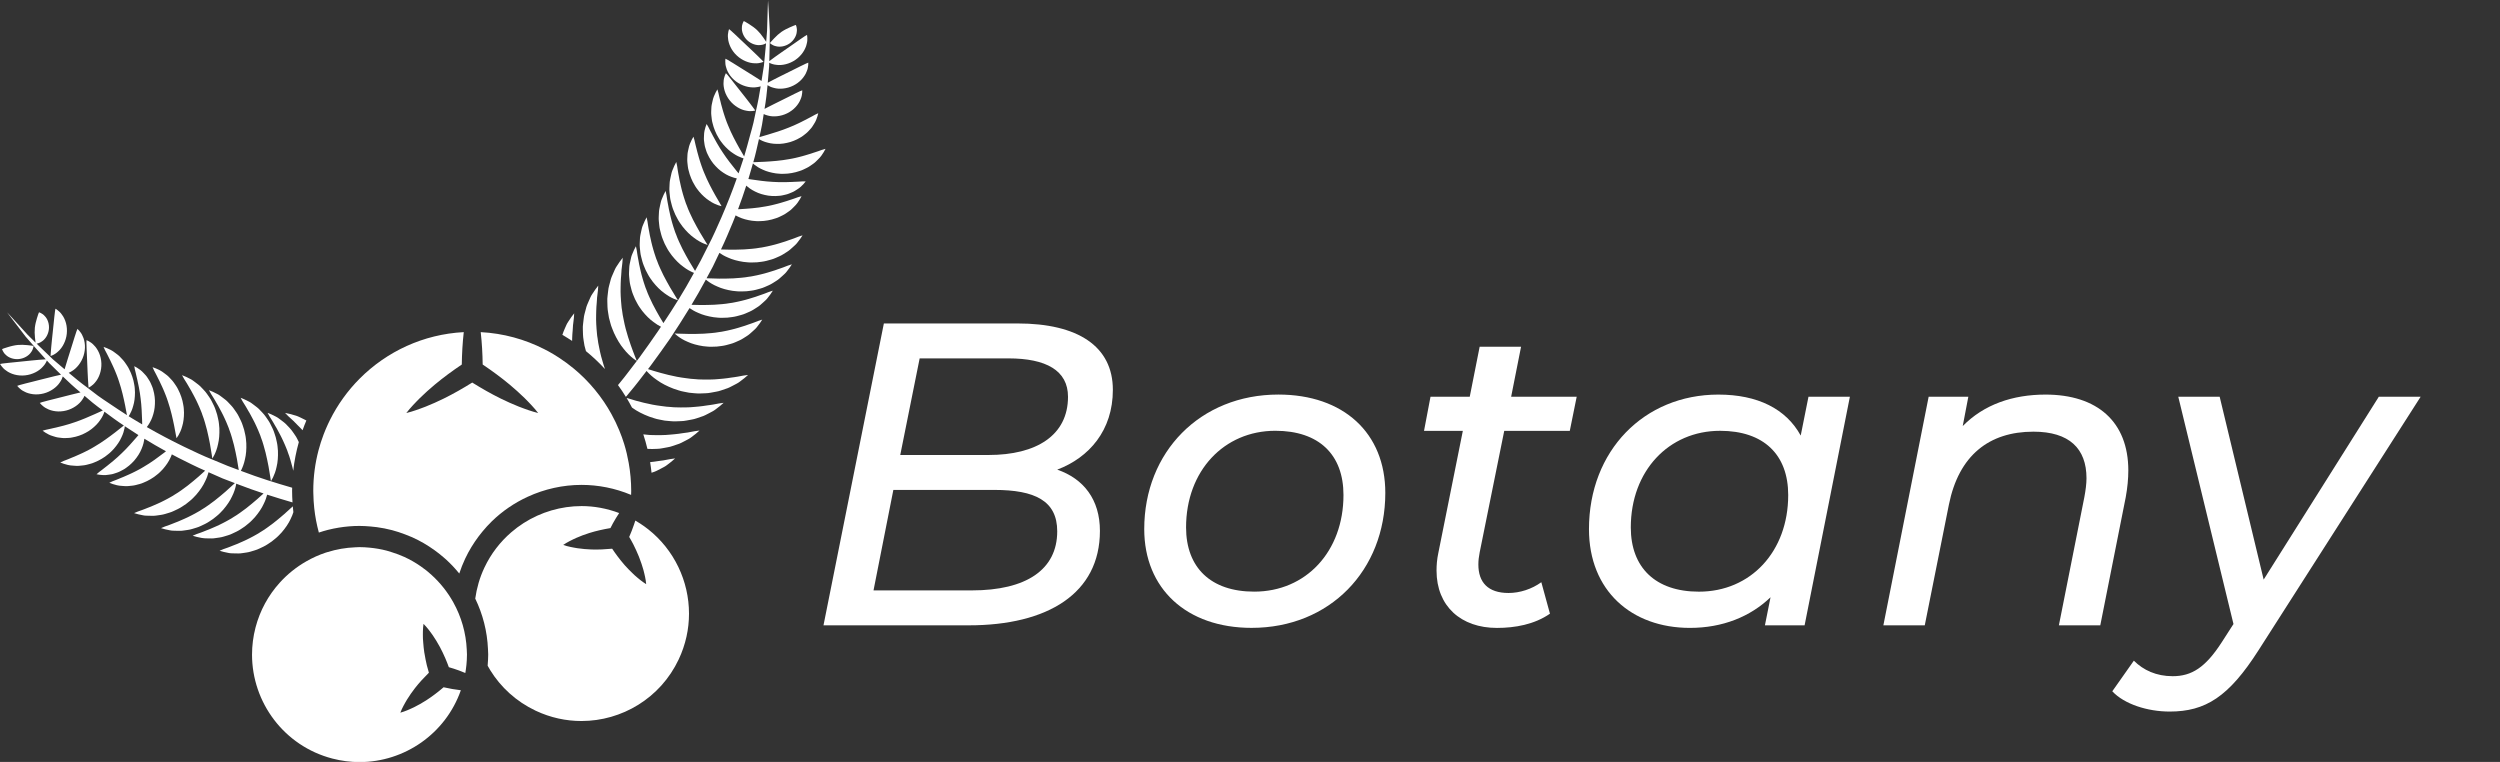 <svg version="1.1" viewBox="0 0 370.92 113.05" xml:space="preserve" xmlns="http://www.w3.org/2000/svg"><rect x="0" y="0" width="370.92" height="113.05" fill="#333333" stroke="none"/><g transform="matrix(1.333 0 0 -1.333 21.94 166.73)"><g transform="scale(.1)"><g class="branches" transform="translate(-445.25 173.37)" fill="#fff"><path d="m1020.7 565.32c-2.22-0.582-4.92-0.59-7.63-1.121-2.77-0.347-5.66-0.969-8.79-1.148 0.63-3.903 1.16-7.832 1.56-11.813 0.37 0.133 0.77 0.282 1.14 0.391 3.34 0.922 6.23 2.633 8.91 3.992 2.66 1.418 5.14 2.559 7.07 4.117 2 1.41 3.66 2.774 5.02 3.864 2.7 2.207 4.12 3.578 4.12 3.578s-2.06-0.2-5.44-0.75c-1.68-0.289-3.72-0.598-5.96-1.11"/><path d="m1074.7 627.2c-2.22-0.578-4.92-0.59-7.64-1.117-2.77-0.352-5.68-0.98-8.82-1.16-3.14-0.172-6.36-0.711-9.72-0.813-3.36-0.027-6.79-0.347-10.28-0.187-3.49 0.187-7.03-0.051-10.54 0.449-3.54 0.141-7.05 0.539-10.52 1.07-3.48 0.348-6.88 1.02-10.22 1.579-3.26 0.8-6.53 1.312-9.573 2.082-3.067 0.796-5.969 1.546-8.649 2.238-4.093 1.129-7.703 2.219-10.625 3.129 2.098-3.481 4.059-7.039 5.946-10.649 0.281-0.199 0.523-0.398 0.812-0.59 4.895-3.55 11.203-6.8 18.319-9.5 3.63-1.101 7.32-2.648 11.29-3.289 1.98-0.382 3.96-0.851 5.97-1.171l6.1-0.579c4.08-0.461 8.2-0.203 12.22-0.019 4.04 8e-3 7.92 1.199 11.68 1.726 3.78 0.543 7.22 2.09 10.53 3.114 3.34 0.918 6.23 2.617 8.91 3.988 2.66 1.422 5.14 2.559 7.07 4.121 2 1.41 3.65 2.77 5.01 3.859 2.7 2.211 4.13 3.579 4.13 3.579s-2.06-0.2-5.44-0.75c-1.69-0.289-3.73-0.598-5.96-1.11"/><path d="m949.83 680.43c-0.777 3.289-1.676 6.629-2.265 10.09-0.754 3.421-1.387 6.902-1.778 10.421-0.73 3.469-0.726 7.02-1.152 10.481-0.399 3.476-0.309 6.918-0.5 10.277-0.129 3.36 0.199 6.602 0.156 9.75-0.035 3.153 0.395 6.082 0.555 8.883 0.347 2.738 0.176 5.438 0.605 7.688 0.364 2.269 0.535 4.32 0.711 6.019 0.313 3.422 0.379 5.481 0.379 5.481s-1.273-1.508-3.297-4.36c-0.992-1.43-2.242-3.172-3.508-5.262-1.433-2.027-2.398-4.578-3.636-7.328-1.184-2.769-2.688-5.761-3.383-9.16-0.797-3.359-2.11-6.898-2.395-10.711-0.273-3.789-1.203-7.738-0.937-11.769 0.094-4.032 0.109-8.149 0.836-12.192l0.992-6.047c0.457-1.992 1.055-3.929 1.574-5.871 0.02-0.09 0.063-0.172 0.082-0.25 7.52-6.129 14.582-12.789 21.137-19.922-0.484 1.454-0.938 2.813-1.453 4.372-0.977 2.98-1.703 6.21-2.723 9.41"/><path d="m1047.9 596.37c-2.21-0.582-4.91-0.59-7.63-1.121-2.78-0.352-5.68-0.98-8.83-1.148-3.14-0.172-6.35-0.723-9.71-0.821-3.37-0.031-6.79-0.351-10.29-0.191-3.48 0.191-7.02-0.051-10.54 0.449-1.418 0.063-2.808 0.301-4.222 0.43 1.75-5.297 3.281-10.688 4.592-16.168 3.58-0.262 7.18-0.11 10.71 0.039 4.04 0.012 7.92 1.199 11.68 1.73 3.78 0.539 7.22 2.09 10.52 3.11 3.35 0.922 6.23 2.621 8.92 3.992 2.66 1.418 5.13 2.558 7.07 4.117 2 1.41 3.65 2.77 5.01 3.859 2.7 2.211 4.12 3.582 4.12 3.582s-2.05-0.199-5.44-0.75c-1.68-0.289-3.72-0.601-5.96-1.109"/><path d="m912.95 719.07c-1.429-2.031-2.398-4.582-3.633-7.328-0.925-2.16-1.949-4.543-2.726-7.062 3.687-2.141 7.32-4.36 10.855-6.719 0.028 0.891 0.075 1.789 0.063 2.66-0.035 3.149 0.394 6.09 0.555 8.879 0.343 2.738 0.171 5.441 0.605 7.691 0.363 2.27 0.531 4.321 0.711 6.02 0.312 3.418 0.379 5.48 0.379 5.48s-1.274-1.511-3.301-4.351c-0.988-1.43-2.238-3.18-3.508-5.27"/><path d="m984.94 678.83c2.743-2.203 4.524-3.172 4.524-3.172s-0.805 1.852-2.031 5.031c-1.25 3.168-2.965 7.618-4.813 12.899-0.871 2.621-1.82 5.469-2.82 8.469-0.977 2.992-1.703 6.222-2.723 9.421-0.777 3.29-1.672 6.629-2.266 10.09-0.753 3.418-1.386 6.891-1.773 10.418-0.73 3.473-0.73 7.012-1.156 10.481-0.395 3.48-0.309 6.922-0.5 10.281-0.129 3.359 0.199 6.602 0.156 9.75-0.035 3.148 0.398 6.082 0.555 8.879 0.347 2.742 0.175 5.441 0.605 7.691 0.363 2.27 0.535 4.321 0.715 6.02 0.312 3.422 0.375 5.48 0.375 5.48s-1.273-1.511-3.297-4.359c-0.992-1.43-2.242-3.172-3.508-5.262-1.433-2.027-2.398-4.578-3.636-7.328-1.18-2.769-2.688-5.762-3.383-9.16-0.797-3.359-2.11-6.91-2.395-10.711-0.273-3.789-1.203-7.738-0.933-11.77 0.089-4.031 0.109-8.148 0.832-12.191l0.992-6.051c0.457-1.988 1.055-3.929 1.574-5.867 0.906-3.93 2.703-7.5 4.039-11.051 3.176-6.922 6.84-13 10.711-17.64 3.684-4.758 7.441-8.149 10.156-10.348"/><path d="m1119.7 718.34c-1.76-0.84-4.04-1.281-6.21-2.168-2.25-0.75-4.56-1.742-7.16-2.383-2.57-0.668-5.1-1.738-7.88-2.34-2.78-0.558-5.49-1.558-8.4-2.027-2.89-0.461-5.74-1.332-8.71-1.57-5.83-1.102-11.8-1.403-17.46-1.832-5.67-0.211-11.09-0.36-15.85-0.301-9.48 0.133-16.43 0.519-16.43 0.519s1.19-1.297 3.62-3.117c2.42-1.801 6.07-4.199 10.86-6.172 4.72-2.199 10.61-3.82 17.09-4.82 3.24-0.32 6.63-0.809 10.09-0.629 3.47-0.078 6.98 0.262 10.47 0.809 3.51 0.41 6.92 1.421 10.25 2.371 3.37 0.832 6.43 2.48 9.45 3.742 3.02 1.289 5.62 3.219 8.17 4.758 2.57 1.511 4.62 3.55 6.56 5.261 1.92 1.75 3.73 3.239 4.99 4.969 1.36 1.61 2.43 3.121 3.31 4.332 1.75 2.457 2.6 3.938 2.6 3.938s-1.73-0.481-4.51-1.461c-1.38-0.508-3.06-1.09-4.85-1.879"/><path d="m994.27 791.73c0.825-3.371 1.637-6.832 3.012-10.082 1.254-3.296 2.695-6.519 4.475-9.5 1.56-3.089 3.67-5.789 5.56-8.449 4.08-5.14 8.39-9.449 12.65-12.469 4.08-3.171 7.97-5.16 10.73-6.378 2.79-1.204 4.51-1.59 4.51-1.59s-3.78 5.847-8.59 14.019c-2.41 4.098-4.96 8.891-7.59 13.91-2.43 5.141-5.12 10.457-7.06 16.079-1.26 2.699-1.92 5.601-2.94 8.351-1.03 2.75-1.52 5.598-2.4 8.301-0.86 2.707-1.18 5.43-1.87 8-0.73 2.566-1.01 5.066-1.48 7.398-0.3 2.328-1.04 4.52-1.19 6.469-0.2 1.953-0.53 3.691-0.77 5.141-0.52 2.902-0.96 4.652-0.96 4.652s-0.864-1.48-2.137-4.211c-0.614-1.371-1.403-3.039-2.121-5.019-0.879-1.961-1.282-4.27-1.852-6.801-0.523-2.531-1.281-5.321-1.316-8.313-0.082-2.968-0.469-6.179-0.09-9.449 0.402-3.238 0.48-6.719 1.429-10.059"/><path d="m1027.3 853.32c0.83-3.371 1.64-6.828 3.02-10.082 1.25-3.297 2.69-6.519 4.47-9.5 1.56-3.09 3.67-5.789 5.56-8.449 4.07-5.141 8.39-9.449 12.65-12.469 4.08-3.179 7.97-5.16 10.73-6.379 2.79-1.211 4.51-1.589 4.51-1.589s-3.78 5.847-8.59 14.019c-2.41 4.09-4.96 8.891-7.59 13.91-2.43 5.141-5.12 10.457-7.06 16.078-1.26 2.7-1.92 5.602-2.95 8.352s-1.51 5.598-2.39 8.301c-0.86 2.707-1.18 5.429-1.87 8-0.74 2.57-1.01 5.07-1.48 7.398-0.3 2.328-1.04 4.52-1.19 6.469-0.2 1.953-0.53 3.691-0.77 5.141-0.52 2.902-0.96 4.652-0.96 4.652s-0.86-1.481-2.14-4.211c-0.61-1.371-1.4-3.039-2.12-5.02-0.88-1.961-1.28-4.269-1.85-6.8-0.52-2.532-1.28-5.321-1.32-8.309-0.08-2.973-0.47-6.184-0.09-9.453 0.4-3.25 0.49-6.719 1.43-10.059"/><path d="m1047.1 887.79c0.75-2.879 1.52-5.828 2.76-8.59 1.14-2.801 2.45-5.527 4.06-8.027 1.41-2.613 3.29-4.871 5-7.082 3.66-4.258 7.53-7.781 11.33-10.149 3.64-2.531 7.1-4.019 9.55-4.89 2.47-0.86 3.98-1.059 3.98-1.059s-2.81 4.86-7.03 12.149c-3.93 7.039-8.7 15.89-12.35 25.019-1.1 2.219-1.71 4.61-2.64 6.86-0.93 2.269-1.43 4.621-2.27 6.832-0.81 2.23-1.19 4.488-1.89 6.609-0.72 2.121-1.09 4.199-1.61 6.148-0.36 1.942-1.12 3.77-1.36 5.411-0.28 1.64-0.68 3.101-0.98 4.332-0.64 2.449-1.15 3.929-1.15 3.929s-0.8-1.242-1.96-3.562c-1.13-2.321-2.8-5.731-3.58-10.09-0.47-2.18-1.13-4.57-1.16-7.129-0.07-2.539-0.39-5.301-0.04-8.102 0.37-2.777 0.48-5.757 1.34-8.609"/><path d="m1195.6 910.64c-1.19-0.399-2.65-0.852-4.18-1.493-1.52-0.668-3.47-1.007-5.3-1.738-1.92-0.609-3.87-1.41-6.06-1.941-2.17-0.539-4.27-1.438-6.59-1.938-2.32-0.48-4.57-1.32-6.98-1.75-2.4-0.41-4.74-1.179-7.21-1.441-9.66-1.809-19.69-2.52-27.75-2.969-5.8-0.242-10.21-0.422-12.43-0.512 2.56 8.711 4.38 17.403 6.3 25.789 1.95-1.226 5.22-2.976 10-4.089 3.84-1.071 8.48-1.477 13.48-1.25 2.48 0.23 5.09 0.402 7.64 1.089 2.6 0.493 5.16 1.34 7.67 2.332 2.53 0.918 4.9 2.25 7.2 3.571 2.35 1.219 4.31 3.008 6.3 4.519 1.99 1.532 3.54 3.469 5.09 5.121 1.59 1.629 2.67 3.571 3.73 5.239 2.23 3.25 3.27 6.492 3.97 8.699 0.69 2.223 0.92 3.543 0.92 3.543s-1.31-0.543-3.34-1.563c-0.99-0.527-2.22-1.121-3.46-1.898-1.23-0.801-2.89-1.391-4.37-2.289-1.58-0.813-3.15-1.793-4.95-2.57-1.78-0.801-3.45-1.891-5.35-2.692-3.71-1.738-7.55-3.558-11.55-5.058-7.87-3.223-16.22-5.743-23.04-7.801-4.09-1.199-7.36-2.153-9.46-2.77 1.01 4.75 2.2 9.379 2.97 14.008 0.64 3.973 1.25 7.84 1.86 11.68 1.31-0.629 2.8-1.239 4.65-1.668 5.79-1.672 14.14-1.129 21.44 2.5 1.83 0.859 3.52 1.988 5.14 3.148 1.67 1.082 3 2.59 4.34 3.891 1.35 1.32 2.32 2.922 3.3 4.308 1.01 1.372 1.6 2.961 2.18 4.34 1.27 2.692 1.59 5.293 1.77 7.063 0.16 1.801 0.1 2.847 0.1 2.847s-1.07-0.367-2.67-1.058c-0.78-0.371-1.75-0.758-2.69-1.309s-2.2-0.941-3.29-1.57c-2.15-1.082-4.67-2.34-7.36-3.691-2.57-1.25-5.13-2.629-7.77-3.86-5.19-2.629-10.64-5.199-15.26-7.648-1.05-0.532-2.03-1.051-2.96-1.543 1.59 9.152 2.61 17.972 3.35 26.383 1.53-1.012 3.87-2.262 7.1-3.012 5.78-1.668 14.14-1.129 21.44 2.5 1.83 0.859 3.52 1.992 5.14 3.152 1.66 1.078 2.99 2.59 4.34 3.887 1.34 1.32 2.32 2.91 3.3 4.312 1.01 1.368 1.6 2.957 2.18 4.34 1.26 2.689 1.59 5.289 1.77 7.059 0.16 1.79 0.09 2.85 0.09 2.85s-1.07-0.37-2.66-1.07c-0.78-0.36-1.75-0.76-2.69-1.3-0.94-0.55-2.21-0.94-3.29-1.58-2.16-1.07-4.67-2.33-7.37-3.68-2.56-1.259-5.12-2.63-7.77-3.861-5.18-2.629-10.63-5.199-15.25-7.648-2.43-1.231-4.57-2.391-6.09-3.219 0.54 6.367 1.02 12.566 1.55 18.378 0.04 1.33 0.08 2.56 0.11 3.86 1.53-0.82 4.34-2.05 8.31-2.37 5.97-0.81 14.15 0.95 20.85 5.61 1.68 1.11 3.19 2.48 4.62 3.87 1.49 1.31 2.59 2.99 3.73 4.48s1.87 3.22 2.64 4.74c0.79 1.51 1.14 3.16 1.52 4.61 0.85 2.85 0.79 5.47 0.71 7.25-0.1 1.8-0.32 2.83-0.32 2.83s-1-0.52-2.48-1.44c-0.72-0.48-1.62-1.01-2.47-1.68-0.85-0.69-2.04-1.26-3.02-2.05-1.98-1.38-4.28-2.99-6.75-4.72-2.36-1.61-4.69-3.34-7.12-4.96-4.75-3.35-9.77-6.69-13.98-9.79-2.63-1.86-4.83-3.52-6.18-4.56 0.36 12.78 0.57 24.13 0.56 33.59-1.11 21.76-1.97 34.1-1.97 34.1s-0.54-12.44-1.09-34.04c-0.26-3.76-0.6-7.88-0.97-12.17-0.7 1.11-1.86 2.9-3.19 4.75-2.09 3.06-4.5 5.94-7.01 8.36-1.31 1.17-2.62 2.32-4.09 3.38-1.41 1.09-2.99 2.1-4.52 3.08-1.53 0.96-2.98 1.87-4.13 2.53-1.16 0.65-1.99 1.04-1.99 1.04s-0.46-0.72-0.99-1.99c-0.5-1.27-1.15-3.16-1.11-5.32-0.39-4.42 1.78-10.25 6.07-14.19 4.24-4 10.03-5.78 14.42-5.23 3.06 0.17 5.28 1.29 6.4 1.97-0.66-7.62-1.45-15.93-2.39-25.01-0.9-5.381-1.76-11.092-2.66-16.939-0.96 0.629-2.01 1.32-3.12 2.019-4.36 2.879-9.55 5.95-14.46 9.059-2.51 1.492-4.93 3.101-7.36 4.591-2.56 1.6-4.94 3.09-6.99 4.37-1.01 0.73-2.24 1.24-3.12 1.88-0.88 0.63-1.81 1.12-2.55 1.55-1.52 0.85-2.56 1.32-2.56 1.32s-0.16-1.05-0.17-2.84c0.01-1.79 0.09-4.41 1.09-7.21 0.45-1.43 0.88-3.06 1.75-4.528 0.85-1.473 1.67-3.16 2.88-4.602 1.22-1.418 2.4-3.051 3.95-4.281 1.5-1.309 3.08-2.598 4.82-3.617 6.92-4.321 15.18-5.653 21.1-4.532 1.42 0.18 2.69 0.5 3.82 0.852-1.36-8.531-2.94-17.461-5.13-26.711-0.95-4.512-1.93-9.109-2.92-13.789-1.04-4.684-2.52-9.352-3.79-14.152-2.18-7.61-4.06-15.52-6.55-23.45-1.23 2.129-3.15 5.45-5.55 9.602-3.94 7.047-8.71 15.887-12.35 25.027-1.11 2.211-1.71 4.61-2.65 6.86-0.93 2.261-1.42 4.613-2.26 6.832-0.82 2.219-1.19 4.48-1.89 6.597-0.73 2.133-1.09 4.211-1.61 6.153-0.37 1.937-1.13 3.769-1.37 5.41-0.28 1.641-0.68 3.109-0.98 4.328-0.64 2.453-1.14 3.941-1.14 3.941s-0.8-1.25-1.96-3.57c-1.14-2.32-2.8-5.73-3.58-10.09-0.47-2.172-1.13-4.57-1.16-7.121-0.07-2.551-0.39-5.308-0.04-8.097 0.37-2.782 0.47-5.77 1.33-8.622 0.75-2.871 1.52-5.82 2.76-8.582 1.15-2.808 2.45-5.539 4.06-8.039 1.42-2.609 3.3-4.859 5.01-7.07 3.66-4.269 7.53-7.777 11.32-10.16 3.64-2.527 7.1-4.008 9.55-4.879 0.7-0.25 1.3-0.43 1.83-0.578-0.43-1.332-0.84-2.66-1.32-3.992-1.33-4.2-2.77-8.45-4.23-12.711-0.88 1.082-1.82 2.23-2.87 3.523-4.45 5.559-9.9 12.36-14.57 19.469-2.44 3.5-4.57 7.18-6.65 10.711-1.12 1.738-1.87 3.578-2.89 5.25-1.04 1.668-1.78 3.359-2.62 4.918-0.71 1.59-1.75 3.012-2.31 4.359-0.58 1.352-1.25 2.531-1.77 3.531-1.09 1.981-1.87 3.168-1.87 3.168s-0.55-1.207-1.25-3.429c-0.67-2.219-1.65-5.477-1.65-9.418-0.08-1.981-0.29-4.192 0.1-6.43 0.35-2.242 0.53-4.723 1.3-7.101 0.78-2.372 1.39-4.969 2.63-7.301 1.15-2.387 2.35-4.828 3.92-7.02 1.51-2.238 3.13-4.379 5-6.258 1.71-2.019 3.77-3.632 5.68-5.23 3.99-3.012 8.04-5.313 11.82-6.602 2.22-0.871 4.24-1.398 6.03-1.75-5.07-14.328-10.81-28.918-17.2-43.66-4.69-10.488-9.26-21.238-14.81-31.699-2.67-5.281-5.35-10.59-8.04-15.93-2.13-3.871-4.27-7.769-6.41-11.672-1.57 2.5-3.87 6.243-6.51 10.743-2.41 4.089-4.96 8.879-7.59 13.91-2.43 5.129-5.12 10.461-7.06 16.078-1.26 2.703-1.92 5.601-2.95 8.34-1.03 2.761-1.51 5.613-2.39 8.312-0.86 2.699-1.18 5.43-1.87 8-0.74 2.571-1.01 5.071-1.48 7.399-0.3 2.332-1.04 4.519-1.19 6.468-0.2 1.942-0.53 3.692-0.77 5.141-0.52 2.902-0.96 4.641-0.96 4.641s-0.86-1.469-2.14-4.2c-0.61-1.371-1.4-3.05-2.12-5.019-0.88-1.961-1.28-4.27-1.85-6.801-0.52-2.539-1.28-5.32-1.32-8.308-0.08-2.973-0.47-6.192-0.09-9.454 0.4-3.25 0.49-6.718 1.43-10.058 0.83-3.371 1.64-6.828 3.02-10.078 1.25-3.313 2.69-6.524 4.47-9.5 1.56-3.09 3.66-5.801 5.56-8.461 4.08-5.129 8.39-9.442 12.65-12.461 4.08-3.18 7.97-5.168 10.73-6.379 0.46-0.199 0.83-0.34 1.23-0.492-0.36-0.649-0.71-1.297-1.07-1.949-9.93-18.348-21.24-36.27-32.95-53.95-1.27 2.078-2.74 4.512-4.34 7.231-2.41 4.09-4.96 8.879-7.59 13.91-2.43 5.141-5.12 10.461-7.06 16.078-1.258 2.703-1.919 5.602-2.946 8.34-1.027 2.762-1.508 5.613-2.398 8.312-0.856 2.7-1.172 5.43-1.868 8-0.734 2.571-1.011 5.071-1.48 7.399-0.301 2.332-1.039 4.519-1.188 6.469-0.199 1.941-0.531 3.691-0.769 5.14-0.523 2.903-0.961 4.641-0.961 4.641s-0.863-1.469-2.137-4.199c-0.613-1.371-1.402-3.051-2.125-5.02-0.879-1.961-1.277-4.269-1.847-6.801-0.524-2.539-1.282-5.32-1.317-8.308-0.082-2.973-0.469-6.192-0.094-9.453 0.407-3.25 0.489-6.719 1.434-10.059 0.824-3.371 1.637-6.828 3.012-10.078 1.254-3.313 2.695-6.524 4.48-9.5 1.559-3.09 3.66-5.801 5.555-8.461 4.074-5.129 8.389-9.441 12.649-12.461 2.99-2.328 5.88-4.02 8.3-5.23-0.94-1.418-1.87-2.84-2.82-4.258-6.87-10.16-14.07-20.121-21.207-30.051-7.516-9.652-14.582-19.59-22.356-28.871-0.484-0.602-0.98-1.168-1.468-1.77 3.093-4.261 6.05-8.629 8.808-13.129 1.481 1.789 2.977 3.551 4.449 5.348 6.43 7.57 12.442 15.57 18.564 23.512 0.25-0.281 0.45-0.531 0.73-0.832 2.38-2.571 6.02-6.09 11.02-9.438 4.89-3.551 11.2-6.801 18.32-9.5 3.63-1.101 7.31-2.652 11.29-3.289 1.97-0.383 3.95-0.851 5.96-1.172l6.11-0.59c4.08-0.449 8.19-0.191 12.22-0.011 4.03 0.011 7.91 1.203 11.68 1.73 3.77 0.539 7.22 2.09 10.52 3.11 3.35 0.921 6.23 2.621 8.91 3.992 2.66 1.418 5.14 2.551 7.07 4.121 2 1.398 3.66 2.769 5.02 3.848 2.7 2.218 4.12 3.589 4.12 3.589s-2.05-0.211-5.44-0.75c-1.68-0.289-3.72-0.597-5.96-1.109-2.22-0.578-4.92-0.602-7.63-1.121-2.78-0.348-5.68-0.981-8.83-1.16-3.14-0.168-6.35-0.707-9.71-0.809-3.37-0.031-6.8-0.351-10.29-0.191-3.49 0.191-7.02-0.047-10.54 0.453-3.54 0.137-7.05 0.539-10.51 1.07-3.49 0.348-6.89 1.02-10.22 1.578-3.26 0.801-6.54 1.309-9.58 2.078-3.07 0.801-5.97 1.551-8.64 2.243-5.39 1.488-9.95 2.898-13.2 3.941-0.31 0.098-0.55 0.168-0.84 0.27 0.94 1.207 1.85 2.429 2.81 3.64 7.34 10.047 14.74 20.129 21.82 30.43 7.41 11.18 14.66 22.457 21.61 33.867 2.38-1.668 5.6-3.66 9.72-5.359 4.72-2.2 10.61-3.809 17.09-4.809 3.24-0.332 6.64-0.82 10.09-0.641 3.47-0.082 6.98 0.262 10.47 0.809 3.51 0.422 6.92 1.422 10.25 2.371 3.37 0.84 6.43 2.488 9.45 3.738 3.02 1.293 5.62 3.223 8.17 4.774 2.57 1.5 4.62 3.539 6.56 5.25 1.92 1.75 3.73 3.238 4.99 4.969 1.36 1.609 2.43 3.129 3.32 4.339 1.74 2.45 2.59 3.942 2.59 3.942s-1.73-0.492-4.51-1.473c-1.38-0.508-3.06-1.078-4.85-1.879-1.76-0.832-4.04-1.281-6.21-2.172-2.25-0.75-4.56-1.738-7.16-2.378-2.57-0.668-5.1-1.739-7.88-2.34-2.78-0.559-5.49-1.559-8.4-2.02-2.89-0.469-5.74-1.328-8.71-1.578-5.83-1.102-11.8-1.391-17.46-1.82-5.67-0.211-11.09-0.371-15.85-0.301-3.62 0.051-6.86 0.129-9.5 0.219 5.21 8.679 10.28 17.422 14.99 26.281 0.32 0.598 0.64 1.187 0.97 1.789 0.52-0.449 1.13-0.949 1.91-1.539 2.43-1.801 6.08-4.199 10.87-6.172 4.72-2.199 10.61-3.82 17.09-4.82 3.24-0.321 6.63-0.809 10.09-0.629 3.47-0.078 6.98 0.262 10.47 0.808 3.51 0.411 6.92 1.422 10.25 2.372 3.37 0.832 6.43 2.48 9.45 3.742 3.02 1.289 5.62 3.218 8.17 4.758 2.57 1.511 4.62 3.55 6.56 5.261 1.92 1.75 3.73 3.239 4.99 4.969 1.36 1.609 2.43 3.121 3.31 4.332 1.75 2.457 2.6 3.938 2.6 3.938s-1.73-0.481-4.51-1.461c-1.38-0.508-3.06-1.09-4.85-1.879-1.76-0.84-4.04-1.282-6.21-2.168-2.26-0.75-4.56-1.75-7.16-2.383-2.58-0.668-5.1-1.738-7.88-2.34-2.78-0.559-5.49-1.559-8.4-2.027-2.89-0.473-5.74-1.332-8.71-1.571-5.84-1.101-11.8-1.402-17.46-1.832-5.67-0.211-11.09-0.359-15.85-0.3-6.1 0.089-11.12 0.281-13.95 0.402 2.34 4.328 4.67 8.648 6.98 12.949 2.46 5.141 4.9 10.262 7.33 15.352 2.36-1.653 5.53-3.582 9.54-5.242 4.73-2.2 10.62-3.809 17.1-4.809 3.24-0.332 6.63-0.82 10.09-0.641 3.47-0.078 6.98 0.262 10.47 0.809 3.51 0.422 6.92 1.422 10.25 2.371 3.37 0.832 6.43 2.488 9.45 3.738 3.02 1.293 5.62 3.223 8.17 4.762 2.57 1.512 4.62 3.551 6.56 5.262 1.92 1.75 3.73 3.238 4.99 4.968 1.36 1.61 2.43 3.129 3.31 4.34 1.75 2.45 2.6 3.942 2.6 3.942s-1.73-0.492-4.51-1.473c-1.38-0.508-3.06-1.09-4.85-1.879-1.76-0.828-4.04-1.281-6.21-2.172-2.26-0.746-4.56-1.738-7.16-2.379-2.58-0.668-5.1-1.738-7.88-2.339-2.78-0.559-5.49-1.559-8.4-2.02-2.89-0.469-5.74-1.328-8.71-1.578-5.84-1.102-11.8-1.402-17.46-1.832-5.67-0.211-11.09-0.36-15.85-0.289-3.74 0.051-7.06 0.14-9.75 0.23 4.84 9.957 9 20.11 13.17 30.051 1.09 2.637 2.08 5.27 3.12 7.898 1.15-0.64 2.26-1.289 3.64-1.871 4.04-1.929 9.08-3.32 14.64-4.117 2.78-0.262 5.69-0.64 8.65-0.441 2.98-0.02 5.98 0.34 8.96 0.871 3 0.437 5.9 1.367 8.73 2.277 2.87 0.793 5.45 2.301 7.99 3.481 2.54 1.199 4.71 2.949 6.82 4.371 2.14 1.39 3.81 3.238 5.39 4.801 3.27 2.988 5.25 6.218 6.61 8.418 1.34 2.23 1.96 3.57 1.96 3.57s-1.52-0.371-3.94-1.141c-1.19-0.41-2.65-0.847-4.18-1.488-1.51-0.68-3.46-1.02-5.3-1.75-1.92-0.602-3.87-1.41-6.05-1.93-2.17-0.551-4.28-1.441-6.59-1.941-2.33-0.481-4.57-1.32-6.98-1.75-2.41-0.41-4.75-1.192-7.21-1.442-9.67-1.816-19.7-2.519-27.75-2.968-0.94-0.039-1.83-0.078-2.69-0.11 3.34 8.828 6.35 17.602 9.15 26.289 0.48-0.418 0.95-0.839 1.49-1.269 3.02-2.61 7.05-4.942 11.67-6.86 2.34-0.839 4.77-1.8 7.38-2.261 2.56-0.66 5.23-0.981 7.93-1.149 2.68-0.238 5.39-0.05 8.03 0.168 2.65 0.102 5.19 0.891 7.63 1.41 2.45 0.543 4.67 1.641 6.78 2.473 2.14 0.801 3.94 2.09 5.61 3.16 3.4 2 5.72 4.489 7.29 6.18 1.56 1.73 2.33 2.82 2.33 2.82s-1.42 0.071-3.68 8e-3c-1.12-0.059-2.49-0.07-3.94-0.25-1.45-0.207-3.2-0.027-4.93-0.219-1.77-0.05-3.61-0.281-5.57-0.218-1.96 0.027-3.93-0.25-5.99-0.161-4.1 8e-3 -8.35-0.011-12.6 0.321-8.5 0.437-17.13 1.707-24.17 2.738-1.02 0.16-1.98 0.309-2.9 0.449 1.61 5.25 3.13 10.473 4.56 15.621 0.19 0.59 0.33 1.18 0.51 1.77 0.48-0.461 1-0.942 1.81-1.59 2.05-1.602 5.15-3.73 9.24-5.449 4.04-1.93 9.08-3.309 14.64-4.121 2.79-0.258 5.7-0.641 8.66-0.438 2.97-0.023 5.98 0.34 8.96 0.879 2.99 0.43 5.9 1.359 8.73 2.27 2.86 0.8 5.44 2.3 7.99 3.48 2.54 1.199 4.7 2.949 6.82 4.367 2.14 1.403 3.81 3.242 5.39 4.801 3.26 2.992 5.25 6.231 6.6 8.43 1.34 2.222 1.96 3.57 1.96 3.57s-1.52-0.367-3.93-1.148"/><path d="m1087.3 976.08c0.66-1.75 1.21-3.684 2.26-5.371 0.96-1.742 2.01-3.492 3.3-5.039 5.04-6.41 12.36-10.473 18.31-11.43 5.87-1.293 10.12 0.18 10.12 0.18s-2.46 3.539-5.6 7.578c-3.12 4.191-6.95 8.852-10.51 13.441-1.87 2.25-3.59 4.579-5.37 6.821-1.86 2.367-3.6 4.578-5.09 6.476-0.7 1.032-1.68 1.934-2.3 2.832-0.61 0.891-1.32 1.668-1.87 2.328-1.14 1.313-1.95 2.102-1.95 2.102s-0.51-0.918-1.13-2.609c-0.6-1.68-1.42-4.18-1.43-7.153-0.06-1.488-0.21-3.168 0.11-4.847 0.3-1.68 0.5-3.539 1.15-5.309"/><path d="m1091.8 1030.2c0.54-1.62 1.01-3.43 1.91-5.08 0.91-1.64 1.74-3.47 3.02-4.99 1.21-1.58 2.5-3.16 4.01-4.5 5.92-5.6 13.75-8.55 19.78-8.64 5.99-0.41 9.99 1.66 9.99 1.66s-2.95 3.15-6.65 6.69c-3.71 3.68-8.18 7.73-12.37 11.75-2.17 1.96-4.22 4.02-6.31 5.96-2.18 2.08-4.23 4.01-5.97 5.67-0.85 0.92-1.95 1.67-2.69 2.47-0.74 0.79-1.55 1.45-2.19 2.03-1.33 1.13-2.24 1.79-2.24 1.79s-0.37-0.99-0.74-2.75c-0.35-1.75-0.79-4.33-0.37-7.27 0.16-1.49 0.26-3.18 0.82-4.79"/><path d="m1159.4 1029c4.83 3.27 7.84 8.7 8.11 13.14 0.36 2.13 0 4.09-0.31 5.42-0.34 1.34-0.69 2.12-0.69 2.12s-0.87-0.27-2.12-0.74c-1.23-0.48-2.8-1.16-4.45-1.89-1.66-0.74-3.38-1.5-4.94-2.37-1.6-0.83-3.06-1.78-4.54-2.74-2.83-2.02-5.65-4.51-8.17-7.23-2.48-2.54-4.69-5.21-4.69-5.21s2.47-2.65 6.76-3.54c4.27-1.19 10.26-0.28 15.04 3.04"/><path d="m609.36 614.97c-2.324 0.761-4.406 1.269-6.09 1.711-3.39 0.84-5.339 1.152-5.339 1.152s1.394-1.523 3.855-3.91c1.242-1.172 2.711-2.621 4.465-4.102 1.793-1.429 3.418-3.582 5.469-5.441 1.789-1.859 3.82-3.688 5.715-5.848 1.308 3.668 2.699 7.301 4.214 10.86-1.625 0.871-3.246 1.648-4.754 2.39-2.73 1.278-5.125 2.578-7.535 3.188"/><path d="m596.92 505.11c-3.563-3.148-7.781-6.558-12.215-10.097-4.578-3.364-9.293-7.02-14.437-9.992-2.415-1.75-5.133-2.95-7.633-4.481-2.508-1.539-5.215-2.547-7.696-3.937-2.492-1.36-5.109-2.192-7.496-3.364-2.386-1.207-4.785-1.957-6.984-2.859-2.227-0.738-4.242-1.879-6.125-2.399-1.871-0.558-3.52-1.218-4.898-1.73-2.75-1.07-4.379-1.828-4.379-1.828s1.613-0.57 4.535-1.301c1.461-0.34 3.258-0.801 5.336-1.133 2.09-0.488 4.429-0.437 7.023-0.519 2.59-0.028 5.473-0.239 8.406 0.293 2.938 0.488 6.164 0.718 9.297 1.707 3.114 1.019 6.508 1.761 9.606 3.32 3.148 1.461 6.39 2.91 9.32 4.883 3.008 1.859 5.887 3.887 8.469 6.207 2.742 2.121 4.996 4.703 7.246 7.062 4.266 4.981 7.676 10.039 9.824 14.789 1.41 2.77 2.371 5.36 3.09 7.649-0.254 2.152-0.473 4.312-0.656 6.48-2.145-2-5.52-5.109-9.633-8.75"/><path d="m606.17 597.21c-1.844 2.719-4.231 4.91-6.231 7.109-1.972 2.239-4.363 3.86-6.414 5.45-2.078 1.55-3.886 3.031-5.828 3.949-1.836 1.031-3.527 1.781-4.886 2.422-2.743 1.238-4.36 1.8-4.36 1.8s0.805-1.609 2.301-4.152c0.762-1.25 1.644-2.801 2.762-4.398 1.16-1.571 2.027-3.719 3.316-5.68 1.164-2.082 2.578-4.152 3.699-6.582 1.149-2.399 2.684-4.668 3.797-7.289 1.082-2.621 2.578-5.102 3.59-7.86 1.012-2.75 2.398-5.378 3.207-8.25 2.188-5.519 3.617-11.308 5.117-16.789 0.281-1.211 0.528-2.351 0.797-3.531 1.215 10.949 3.328 21.61 6.231 31.949-0.54 1.102-1.079 2.211-1.625 3.289-1.461 3.153-3.665 5.84-5.473 8.563"/><path d="m539.26 483.52c3.148 1.449 6.39 2.902 9.32 4.871 3.008 1.859 5.887 3.89 8.469 6.211 2.742 2.117 4.996 4.699 7.246 7.058 4.266 4.981 7.676 10.039 9.824 14.789 2.016 3.973 3.164 7.582 3.879 10.403 9.336-3.043 18.762-5.891 28.227-8.641-0.274 4.258-0.457 8.539-0.457 12.859 0 1.18 0.07 2.34 0.089 3.5-18.675 5.379-37.175 11.18-55.043 18.012-0.691 0.258-1.378 0.52-2.074 0.777 0.199 0.371 0.395 0.731 0.61 1.172 1.304 2.719 2.961 6.77 3.988 11.84 1.258 5.059 1.723 11.141 1.469 17.688-0.293 3.261-0.465 6.679-1.297 10.043-0.586 3.418-1.586 6.796-2.793 10.117-1.074 3.371-2.711 6.519-4.278 9.613-1.461 3.148-3.664 5.84-5.472 8.566-1.84 2.723-4.231 4.903-6.231 7.102-1.972 2.25-4.363 3.871-6.41 5.449-2.082 1.551-3.89 3.043-5.832 3.949-1.836 1.032-3.527 1.793-4.883 2.422-2.746 1.25-4.363 1.801-4.363 1.801s0.805-1.601 2.301-4.152c0.762-1.25 1.644-2.789 2.762-4.399 1.16-1.57 2.027-3.718 3.316-5.679 1.164-2.071 2.582-4.153 3.699-6.582 1.149-2.399 2.684-4.668 3.797-7.278 1.086-2.633 2.578-5.101 3.59-7.859 1.012-2.762 2.398-5.391 3.207-8.262 2.187-5.519 3.617-11.308 5.121-16.789 1.281-5.519 2.469-10.82 3.309-15.5 0.921-5.129 1.613-9.473 2.054-12.391-4.164 1.571-8.328 3.129-12.465 4.68-5.519 2.289-11.015 4.578-16.472 6.84-11.028 4.32-21.5 9.5-31.895 14.398-14.465 7.024-28.332 14.352-41.523 21.922 1.148 1.442 2.332 3.11 3.461 5.25 2.027 3.442 3.601 7.821 4.668 12.711 0.402 2.449 0.914 5.02 0.898 7.66 0.192 2.641 0.027 5.329-0.289 8.008-0.238 2.692-0.922 5.313-1.601 7.871-0.579 2.59-1.809 4.95-2.758 7.262-0.969 2.309-2.446 4.297-3.641 6.227-1.168 1.953-2.766 3.492-4.113 4.953-2.574 2.976-5.438 4.82-7.391 6.058-1.976 1.231-3.187 1.789-3.187 1.789s0.183-1.398 0.652-3.621c0.254-1.097 0.512-2.429 0.949-3.828 0.461-1.39 0.598-3.148 1.094-4.808 0.375-1.731 0.922-3.5 1.219-5.454 0.316-1.929 0.941-3.816 1.23-5.859 0.727-4.027 1.504-8.207 1.934-12.457 1.094-8.434 1.387-17.152 1.633-24.262 0.043-1.648 0.082-3.16 0.117-4.539-3.883 2.278-7.742 4.571-11.492 6.879-1.25 0.711-2.368 1.52-3.586 2.262 0.324 0.476 0.601 0.859 1 1.539 1.289 2.258 2.949 5.641 4.058 9.93 1.332 4.269 1.977 9.461 1.973 15.078-0.145 2.793-0.188 5.73-0.813 8.633-0.41 2.949-1.199 5.859-2.156 8.738-0.859 2.898-2.199 5.64-3.504 8.308-1.203 2.723-3.066 5.063-4.597 7.403-1.555 2.347-3.598 4.238-5.313 6.121-1.683 1.93-3.75 3.308-5.519 4.648-3.43 2.801-6.918 4.301-9.289 5.321-2.395 1.007-3.817 1.429-3.817 1.429s0.586-1.449 1.699-3.73c0.571-1.121 1.223-2.5 2.078-3.918 0.887-1.41 1.504-3.293 2.493-5 0.871-1.813 1.949-3.633 2.781-5.711 0.855-2.07 2.043-4.02 2.875-6.242 0.808-2.231 1.965-4.34 2.73-6.66 0.758-2.317 1.86-4.52 2.465-6.93 3.188-9.297 5.332-19.117 6.938-27.027 0.863-4.602 1.558-8.313 2.011-10.731-6.996 4.367-13.648 9.027-20.214 13.348-4.09 2.812-8.258 5.39-12.09 8.261-3.809 2.911-7.547 5.762-11.207 8.559-7.692 5.59-14.703 11.34-21.293 16.922 1.086 0.469 2.25 1.059 3.453 1.84 5.211 3.008 10.609 9.41 13.051 17.191 0.656 1.906 1.011 3.918 1.297 5.887 0.375 1.953 0.21 3.953 0.207 5.82-0.02 1.883-0.497 3.692-0.817 5.371-0.297 1.68-1.031 3.2-1.621 4.571-1.062 2.781-2.715 4.82-3.867 6.179-1.18 1.352-1.985 2.039-1.985 2.039s-0.476-1.027-1.082-2.66c-0.281-0.82-0.664-1.789-0.921-2.84-0.258-1.058-0.852-2.25-1.145-3.468-0.715-2.301-1.551-4.981-2.449-7.86-0.875-2.722-1.656-5.519-2.602-8.281-1.695-5.559-3.625-11.27-5.058-16.301-0.383-1.258-0.739-2.461-1.051-3.558-4.496 3.851-8.867 7.629-13.059 11.109-6.625 6.289-12.64 12.07-18.105 17.422 1.289 0.207 3.707 0.808 6.137 2.668 3.691 2.449 6.914 7.57 7.527 13.371 0.683 5.781-1.465 11.621-4.641 14.719-1.379 1.66-3.097 2.672-4.308 3.312-1.235 0.617-2.047 0.86-2.047 0.86s-0.375-0.832-0.836-2.082c-0.442-1.25-0.949-2.879-1.481-4.61-0.523-1.738-1.066-3.539-1.425-5.281-0.418-1.758-0.661-3.488-0.895-5.231-0.324-3.468-0.281-7.226 0.129-10.906 0.191-2.273 0.484-4.39 0.68-5.691-3.075 3.019-6.02 5.929-8.668 8.597-14.496 16.032-23.004 25.122-23.004 25.122s7.387-9.918 20.715-27.149c6.164-7.18 13.714-15.66 22.324-25.121-1.707-0.09-4.461-0.262-7.668-0.57-5.211-0.391-11.195-1.129-16.981-1.668-2.898-0.371-5.793-0.571-8.636-0.883-2.996-0.297-5.797-0.578-8.196-0.82-1.254-0.039-2.535-0.379-3.625-0.418-1.082-0.039-2.113-0.219-2.964-0.332-1.723-0.27-2.825-0.528-2.825-0.528s0.508-0.922 1.602-2.351c1.098-1.41 2.762-3.438 5.266-5.032 1.226-0.859 2.57-1.886 4.16-2.507 1.574-0.661 3.25-1.493 5.09-1.879 1.832-0.383 3.761-0.953 5.746-0.973 1.988-0.117 4.023-0.18 6.031 0.082 8.109 0.82 15.461 4.828 19.461 9.328 2.808 2.832 4.133 5.59 4.762 7.211 0.875-0.961 1.703-1.879 2.601-2.859 4.188-4.051 8.59-8.442 13.156-12.93-1.703-0.351-4.078-0.871-6.718-1.519-5.098-1.161-10.911-2.762-16.555-4.141-2.817-0.789-5.649-1.41-8.414-2.141-2.922-0.73-5.653-1.41-7.988-2-1.235-0.23-2.454-0.75-3.524-0.949-1.066-0.199-2.058-0.531-2.887-0.762-1.664-0.507-2.714-0.929-2.714-0.929s0.636-0.84 1.925-2.098c1.293-1.223 3.235-2.992 5.946-4.203 1.339-0.668 2.82-1.488 4.48-1.879 1.652-0.41 3.434-0.988 5.313-1.109 1.867-0.11 3.859-0.391 5.828-0.121 1.98 0.171 4.004 0.41 5.949 0.96 7.906 2 14.594 7.032 17.891 12.071 1.964 2.668 2.921 5.14 3.421 6.91 6.043-5.891 12.563-11.922 19.735-17.832-1.024-0.231-2.106-0.481-3.25-0.758-5.098-1.152-10.91-2.762-16.555-4.141-2.812-0.789-5.644-1.41-8.41-2.128-2.926-0.743-5.652-1.422-7.988-2.012-1.235-0.219-2.453-0.75-3.524-0.942-1.066-0.207-2.058-0.527-2.886-0.769-1.668-0.508-2.719-0.93-2.719-0.93s0.637-0.84 1.926-2.09c1.293-1.23 3.238-3 5.949-4.211 1.34-0.668 2.816-1.488 4.48-1.878 1.653-0.411 3.434-0.989 5.309-1.11 1.871-0.109 3.859-0.39 5.828-0.121 1.98 0.172 4.008 0.41 5.953 0.961 7.902 2 14.594 7.039 17.891 12.07 1.129 1.539 1.859 2.969 2.437 4.301 2.973-2.519 5.957-5.051 9.024-7.652 3.605-3.008 7.519-5.75 11.382-8.688-1.984-0.902-5.027-2.269-8.984-4.062-6.512-2.879-14.484-6.418-22.555-9.11-4.007-1.461-8.109-2.578-12.054-3.679-1.965-0.629-3.938-0.891-5.817-1.45-1.879-0.582-3.707-0.859-5.429-1.269-1.711-0.281-3.352-0.922-4.805-1.109-1.449-0.223-2.77-0.571-3.863-0.821-2.2-0.543-3.547-0.992-3.547-0.992s1.035-0.848 3-2.09c1.969-1.219 4.871-2.988 8.683-4.008 1.891-0.582 3.977-1.339 6.243-1.55 2.253-0.231 4.691-0.692 7.195-0.559 2.488 0.148 5.152 0.066 7.73 0.68 2.602 0.5 5.266 1.027 7.786 1.988 2.55 0.879 5.039 1.898 7.335 3.219 2.383 1.14 4.473 2.722 6.504 4.152 3.938 3.09 7.196 6.418 9.411 9.738 2.832 3.852 4.25 7.379 4.945 9.602 6.922-5.109 13.996-10.473 21.605-15.402-1.699-1.34-5.156-4.079-9.808-7.75-6.407-4.918-14.473-10.911-22.989-15.829-2.035-1.421-4.312-2.359-6.406-3.609-2.105-1.25-4.359-2.07-6.43-3.223-2.085-1.128-4.265-1.816-6.265-2.816-2-1.031-4.004-1.691-5.856-2.48-1.867-0.653-3.57-1.661-5.156-2.133-1.582-0.508-2.976-1.117-4.144-1.59-2.336-0.988-3.731-1.699-3.731-1.699s1.348-0.621 3.813-1.43c2.461-0.789 6.078-1.949 10.504-2.09 2.214-0.148 4.679-0.461 7.214-0.121 2.532 0.293 5.309 0.383 8.024 1.121 2.695 0.77 5.633 1.309 8.328 2.57 2.738 1.149 5.547 2.34 8.102 3.961 2.609 1.539 5.121 3.219 7.363 5.18 2.379 1.77 4.34 3.961 6.285 5.969 3.691 4.23 6.609 8.57 8.418 12.672 1.98 3.957 2.949 7.597 3.457 10.148 0.191 0.988 0.293 1.762 0.359 2.41 0.524-0.328 0.993-0.711 1.52-1.031 4.441-2.98 8.992-5.949 13.637-8.879-0.629-0.73-1.207-1.41-1.907-2.23-4.672-5.371-10.382-11.961-16.547-17.821-3.007-3.027-6.242-5.789-9.347-8.461-1.508-1.41-3.184-2.476-4.649-3.777-1.453-1.332-2.992-2.359-4.371-3.473-1.433-0.968-2.644-2.25-3.879-3.039-1.222-0.82-2.265-1.687-3.152-2.379-1.758-1.429-2.789-2.41-2.789-2.41s1.297-0.32 3.605-0.609c2.297-0.27 5.68-0.641 9.563 0.059 1.961 0.281 4.172 0.468 6.309 1.25 2.14 0.742 4.542 1.359 6.753 2.55 2.188 1.192 4.633 2.25 6.711 3.899 2.141 1.562 4.325 3.172 6.2 5.113 1.933 1.879 3.753 3.859 5.269 6.027 1.676 2.051 2.895 4.36 4.125 6.52 2.25 4.473 3.785 8.871 4.379 12.82 0.133 0.672 0.215 1.301 0.305 1.93 7.781-4.77 15.777-9.457 24.074-13.981-0.711-0.558-1.34-1.058-2.113-1.668-6.407-4.91-14.473-10.91-22.989-15.832-2.035-1.41-4.312-2.347-6.406-3.597-2.105-1.25-4.359-2.082-6.43-3.231-2.086-1.121-4.265-1.82-6.265-2.82-2-1.02-4.004-1.68-5.856-2.48-1.867-0.641-3.566-1.649-5.156-2.129-1.578-0.512-2.976-1.121-4.144-1.59-2.336-0.981-3.731-1.699-3.731-1.699s1.348-0.614 3.813-1.43c2.461-0.781 6.078-1.942 10.503-2.09 2.215-0.152 4.68-0.461 7.215-0.121 2.532 0.301 5.309 0.379 8.024 1.129 2.695 0.762 5.633 1.301 8.328 2.558 2.738 1.161 5.547 2.34 8.101 3.973 2.61 1.539 5.122 3.219 7.364 5.168 2.379 1.781 4.34 3.961 6.285 5.973 3.691 4.238 6.609 8.578 8.418 12.668 0.668 1.34 1.082 2.562 1.539 3.789 2.508-1.321 4.965-2.668 7.516-3.957 9.636-4.821 19.41-9.813 29.566-14.211-1.977-1.821-4.434-4.063-7.242-6.531-3.563-3.149-7.781-6.571-12.211-10.098-4.582-3.371-9.297-7.031-14.442-10-2.414-1.75-5.128-2.953-7.632-4.481-2.508-1.543-5.215-2.55-7.692-3.941-2.496-1.352-5.109-2.18-7.5-3.352-2.383-1.207-4.785-1.957-6.984-2.867-2.227-0.73-4.238-1.883-6.125-2.39-1.871-0.571-3.52-1.231-4.899-1.743-2.75-1.066-4.379-1.828-4.379-1.828s1.614-0.558 4.536-1.289c1.461-0.351 3.257-0.801 5.336-1.133 2.089-0.488 4.429-0.449 7.027-0.519 2.586-0.027 5.469-0.25 8.406 0.293 2.934 0.476 6.164 0.719 9.293 1.707 3.113 1.012 6.512 1.75 9.61 3.32 3.148 1.449 6.386 2.903 9.316 4.883 3.008 1.859 5.891 3.879 8.473 6.199 2.738 2.117 4.992 4.699 7.242 7.071 4.265 4.98 7.676 10.039 9.828 14.789 1.965 3.871 3.105 7.398 3.824 10.191 5.164-2.281 10.348-4.57 15.563-6.871 4.554-1.75 9.14-3.512 13.73-5.27-2.062-1.941-5.746-5.359-10.32-9.402-3.563-3.141-7.781-6.559-12.215-10.09-4.578-3.367-9.293-7.027-14.438-10-2.414-1.75-5.128-2.949-7.632-4.48-2.508-1.539-5.215-2.547-7.692-3.938-2.496-1.351-5.109-2.179-7.5-3.359-2.383-1.211-4.785-1.953-6.984-2.863-2.227-0.739-4.238-1.879-6.125-2.399-1.871-0.558-3.52-1.219-4.899-1.73-2.75-1.071-4.379-1.828-4.379-1.828s1.614-0.571 4.536-1.301c1.461-0.34 3.257-0.789 5.336-1.121 2.089-0.489 4.429-0.45 7.027-0.52 2.586-0.039 5.469-0.25 8.406 0.289 2.934 0.481 6.164 0.711 9.293 1.699 3.113 1.024 6.508 1.762 9.61 3.332 3.148 1.45 6.386 2.899 9.316 4.879 3.008 1.852 5.891 3.879 8.473 6.2 2.738 2.121 4.992 4.703 7.242 7.062 4.265 4.981 7.676 10.039 9.828 14.801 2.34 4.609 3.551 8.808 4.219 11.75 0.211 0.957 0.343 1.726 0.445 2.418 0.637-0.238 1.266-0.481 1.902-0.731 9.348-3.648 18.883-6.98 28.496-10.16-1.945-1.789-4.347-3.969-7.062-6.367-3.563-3.152-7.781-6.562-12.215-10.102-4.578-3.359-9.293-7.019-14.437-9.988-2.415-1.754-5.133-2.953-7.633-4.48-2.508-1.543-5.215-2.551-7.696-3.942-2.492-1.359-5.109-2.191-7.496-3.359-2.386-1.211-4.785-1.961-6.984-2.859-2.227-0.743-4.238-1.883-6.125-2.403-1.871-0.558-3.52-1.219-4.898-1.73-2.75-1.071-4.379-1.828-4.379-1.828s1.613-0.571 4.535-1.301c1.461-0.34 3.258-0.789 5.336-1.129 2.09-0.481 4.429-0.441 7.023-0.52 2.59-0.031 5.473-0.242 8.406 0.297 2.938 0.481 6.164 0.711 9.297 1.703 3.114 1.02 6.508 1.758 9.606 3.329"/><path d="m553.52 626.11c1.16-1.57 2.027-3.718 3.316-5.679 1.164-2.071 2.578-4.149 3.699-6.578 1.149-2.403 2.684-4.672 3.797-7.282 1.082-2.629 2.578-5.101 3.59-7.859 1.012-2.762 2.398-5.391 3.207-8.262 2.188-5.519 3.617-11.308 5.117-16.789 1.285-5.531 2.473-10.82 3.313-15.5 1.679-9.328 2.621-16.23 2.621-16.23s1.054 1.41 2.379 4.14c1.3 2.719 2.961 6.77 3.984 11.84 1.262 5.059 1.727 11.141 1.473 17.692-0.297 3.25-0.465 6.679-1.297 10.039-0.586 3.418-1.59 6.8-2.793 10.121-1.074 3.367-2.711 6.519-4.277 9.609-1.461 3.149-3.665 5.84-5.473 8.57-1.844 2.719-4.231 4.899-6.231 7.098-1.972 2.25-4.363 3.871-6.414 5.453-2.078 1.547-3.886 3.039-5.828 3.949-1.836 1.028-3.527 1.789-4.886 2.418-2.743 1.25-4.36 1.801-4.36 1.801s0.805-1.609 2.301-4.148c0.762-1.25 1.644-2.793 2.762-4.403"/><path d="m488.31 651.29c1.16-1.57 2.027-3.719 3.316-5.68 1.164-2.07 2.582-4.148 3.699-6.578 1.149-2.402 2.684-4.672 3.797-7.281 1.086-2.629 2.578-5.102 3.59-7.859 1.012-2.762 2.398-5.379 3.207-8.25 2.187-5.532 3.617-11.321 5.117-16.801 1.285-5.52 2.473-10.82 3.313-15.5 1.679-9.328 2.621-16.231 2.621-16.231s1.054 1.411 2.379 4.141c1.304 2.73 2.961 6.77 3.988 11.84 1.258 5.058 1.723 11.14 1.473 17.699-0.297 3.25-0.469 6.672-1.301 10.031-0.586 3.422-1.586 6.801-2.789 10.121-1.078 3.368-2.715 6.52-4.282 9.61-1.461 3.148-3.664 5.84-5.472 8.57-1.84 2.719-4.231 4.899-6.231 7.109-1.972 2.239-4.363 3.86-6.41 5.442-2.082 1.547-3.89 3.039-5.832 3.949-1.836 1.027-3.527 1.789-4.883 2.43-2.746 1.238-4.363 1.789-4.363 1.789s0.805-1.602 2.301-4.149c0.762-1.25 1.644-2.793 2.762-4.402"/><path d="m454.23 661.09c0.887-1.399 1.504-3.281 2.493-4.988 0.871-1.821 1.949-3.633 2.781-5.723 0.855-2.059 2.043-4.02 2.875-6.238 0.805-2.231 1.965-4.332 2.73-6.653 0.758-2.316 1.86-4.527 2.465-6.929 3.188-9.309 5.332-19.118 6.938-27.028 1.55-8.281 2.586-13.801 2.586-13.801s1.015 1.141 2.328 3.399c1.293 2.262 2.953 5.641 4.062 9.93 1.332 4.281 1.977 9.472 1.973 15.082-0.145 2.8-0.188 5.73-0.813 8.64-0.41 2.938-1.199 5.86-2.156 8.739-0.859 2.902-2.199 5.628-3.504 8.3-1.203 2.731-3.066 5.059-4.597 7.41-1.555 2.34-3.598 4.231-5.309 6.122-1.688 1.918-3.754 3.296-5.523 4.636-3.43 2.801-6.918 4.301-9.29 5.332-2.394 1-3.812 1.418-3.812 1.418s0.582-1.449 1.695-3.726c0.574-1.121 1.223-2.5 2.078-3.922"/><path d="m377.06 689.34c0.105-2.41 0.23-5.219 0.367-8.231 0.101-2.847 0.312-5.75 0.367-8.668 0.293-5.8 0.422-11.832 0.777-17.05 0.254-5.11 0.696-9.403 0.696-9.403s4.183 1.66 7.8 6.461c3.879 4.61 6.786 12.461 6.438 20.602-0.031 2.019-0.383 4.031-0.785 5.98-0.309 1.957-1.145 3.789-1.785 5.551-0.657 1.758-1.715 3.297-2.59 4.77-0.848 1.48-2.055 2.66-3.078 3.75-1.942 2.25-4.188 3.609-5.735 4.5-1.57 0.867-2.562 1.238-2.562 1.238s-0.098-1.129-0.114-2.871c0.016-0.86-0.015-1.899 0.098-2.977 0.121-1.094-0.035-2.402 0.106-3.652"/><path d="m354.98 705.89c0.262 2 0.211 4.039 0.098 6.031-0.019 1.976-0.578 3.91-0.953 5.75-0.391 1.84-1.219 3.519-1.867 5.09-0.621 1.59-1.645 2.937-2.496 4.168-1.594 2.511-3.617 4.179-5.02 5.281-1.422 1.098-2.347 1.609-2.347 1.609s-0.266-1.101-0.532-2.832c-0.113-0.847-0.297-1.879-0.34-2.957-0.043-1.09-0.386-2.371-0.433-3.621-0.246-2.398-0.531-5.199-0.836-8.199-0.32-2.84-0.531-5.731-0.906-8.629-0.559-5.781-1.313-11.773-1.719-16.98-0.5-5.09-0.688-9.403-0.688-9.403s4.383 1.031 8.661 5.25c4.511 3.992 8.535 11.332 9.378 19.442"/><path d="m287.08 682.47c3.098-3.18 8.926-5.348 14.715-4.68 5.793 0.602 10.922 3.813 13.387 7.492 2.675 3.481 2.824 7.098 2.824 7.098s-3.414 0.582-6.953 0.891c-3.68 0.421-7.442 0.468-10.906 0.16-1.747-0.231-3.473-0.469-5.235-0.891-1.746-0.348-3.547-0.891-5.289-1.41-1.723-0.52-3.363-1.027-4.609-1.457-1.254-0.461-2.086-0.832-2.086-0.832s0.238-0.82 0.859-2.051c0.633-1.207 1.637-2.937 3.293-4.32"/></g><g class="berries" transform="translate(-445.25 173.37)" fill="#fff"><path d="m630.43 511.73c1.004-9.269 2.738-18.308 5.121-27.082 3.324 1.114 6.683 2.133 10.093 3 4.008 1.012 8.075 1.84 12.18 2.512 7.508 1.219 15.152 1.879 22.887 1.879 4.09 0 8.211-0.25 12.336-0.609 2.332-0.2 4.664-0.43 7-0.75 5.637-0.77 11.281-1.84 16.914-3.321 5.015-1.308 9.851-2.949 14.598-4.75 2.64-1 5.273-2.007 7.824-3.148 8.867-3.961 17.125-8.832 24.816-14.352 3.465-2.48 6.797-5.121 10.004-7.879 0.051-0.05 0.102-0.089 0.152-0.14 0.942-0.809 1.899-1.61 2.821-2.449 5.297-4.832 10.179-10.051 14.668-15.582 1.84 5.601 4.011 11.16 6.593 16.621 4.211 8.91 9.274 17.129 14.957 24.73 1.375 1.828 2.805 3.61 4.254 5.371 3.27 3.949 6.688 7.75 10.317 11.278 11.793 11.492 25.39 20.711 40.078 27.461 18.691 8.601 39.141 13.21 59.937 13.199 18.454 0 37.18-3.617 55.121-11.137 0.04 1.5 0.114 2.988 0.114 4.488 0 5.282-0.274 10.481-0.727 15.641-0.457 5.211-1.144 10.34-2.043 15.41-1.277 7.231-2.949 14.309-5.078 21.211-1.59 5.148-3.426 10.18-5.465 15.117-2.59 6.289-5.527 12.383-8.797 18.281-2.523 4.551-5.214 8.981-8.113 13.27-6.355 9.41-13.594 18.172-21.598 26.18-3.785 3.781-7.75 7.379-11.863 10.808-5.375 4.481-11.031 8.633-16.914 12.461-3.648 2.371-7.375 4.641-11.199 6.742-1.703 0.938-3.434 1.821-5.168 2.7-21.371 10.859-45.223 17.531-70.527 18.859 1.355-12.02 2.015-24.039 2.183-36.059 10.352-6.98 20.445-14.351 30.106-22.402 5.621-4.73 11.14-9.617 16.449-14.84 2.598-2.699 5.285-5.258 7.812-8.07 2.543-2.77 5.059-5.598 7.407-8.68-3.766 0.903-7.368 2.051-10.942 3.25-3.59 1.172-7.019 2.582-10.539 3.86-6.922 2.73-13.637 5.793-20.246 9.011-10.91 5.379-21.402 11.41-31.668 17.789-10.262-6.379-20.758-12.41-31.668-17.789-6.609-3.218-13.32-6.281-20.246-9.011-3.516-1.278-6.945-2.688-10.535-3.86-3.574-1.199-7.176-2.347-10.945-3.25 2.351 3.082 4.867 5.91 7.41 8.68 2.523 2.812 5.211 5.371 7.808 8.07 5.309 5.223 10.828 10.11 16.45 14.84 9.66 8.051 19.757 15.422 30.105 22.402 0.168 12.02 0.828 24.039 2.184 36.059-45.125-2.371-85.692-21.609-115.67-51.57-13.461-13.469-24.719-29.098-33.297-46.289-0.746-1.5-1.469-3.012-2.172-4.532-1.731-3.73-3.336-7.527-4.809-11.39-2.203-5.797-4.129-11.719-5.722-17.789-3.785-14.399-5.817-29.508-5.821-45.11 0-0.988 0.059-1.968 0.075-2.949 0.093-5.531 0.414-11 1-16.391"/><path d="m1002.2 488.23c-2.857 2.27-5.85 4.411-8.955 6.43-0.512 0.328-1.051 0.641-1.57 0.961-0.391 0.25-0.786 0.488-1.176 0.731-0.903 0.546-1.781 1.128-2.703 1.66-0.196-0.633-0.411-1.25-0.61-1.871-0.269-0.832-0.539-1.661-0.82-2.493-1.606-4.718-3.398-9.339-5.379-13.878 1.52-2.661 3.098-5.29 4.484-8.04 2.266-4.468 4.368-9.05 6.266-13.738 0.223-0.562 0.414-1.14 0.633-1.703 1.64-4.258 3.164-8.59 4.406-13.098 0.617-2.601 1.367-5.121 1.871-7.793 0.531-2.656 1.016-5.347 1.242-8.187-2.441 1.48-4.621 3.109-6.757 4.777-2.168 1.653-4.082 3.453-6.133 5.172-0.817 0.731-1.563 1.512-2.352 2.262-3.012 2.867-5.887 5.82-8.613 8.867-0.02 0.02-0.035 0.051-0.055 0.07-2.914 3.313-5.621 6.762-8.258 10.243-1.992 2.636-3.843 5.359-5.687 8.089-7.645-0.722-15.328-1.132-23.106-0.871-5.152 0.219-10.332 0.621-15.562 1.399-2.633 0.5-5.238 0.832-7.887 1.461-2.64 0.59-5.293 1.242-7.984 2.191 2.344 1.629 4.723 2.961 7.113 4.231 2.383 1.308 4.809 2.328 7.211 3.507 4.832 2.153 9.719 3.922 14.629 5.5 7.801 2.45 15.707 4.172 23.656 5.532 0.149 0.3 0.309 0.589 0.461 0.89 0.75 1.449 1.477 2.918 2.266 4.36 2.16 3.91 4.508 7.718 6.972 11.488-13.714 5.152-27.82 7.75-41.789 7.75-22.933-8e-3 -45.363-6.668-64.55-18.918-4.813-3.07-9.407-6.5-13.762-10.27-12.238-10.57-22.551-23.769-29.902-39.339-5.297-11.223-8.547-22.813-10.184-34.454 8.402-17.339 13.328-36.398 14.176-56.136 0.09-2.032 0.254-4.051 0.254-6.102 0-1.898-0.102-3.808-0.18-5.719-0.09-2.242-0.234-4.492-0.434-6.742 0.914-1.648 1.821-3.301 2.813-4.898 11.73-18.992 28.898-34.922 50.594-45.172 16.535-7.809 33.886-11.488 51-11.488 44.832 7e-3 87.801 25.3 108.21 68.531 7.82 16.539 11.5 33.887 11.5 51-0.02 36.078-16.42 70.93-45.35 93.808"/><path d="m785.27 406.9c-6.301 11.332-14.422 21.622-24.098 30.434-1.442 1.309-2.899 2.59-4.406 3.84-0.559 0.457-1.102 0.93-1.668 1.379-2.032 1.621-4.137 3.148-6.285 4.629-5.688 3.941-11.743 7.429-18.18 10.371-4.434 2.031-9.082 3.719-13.84 5.219-1.922 0.601-3.816 1.261-5.785 1.769-6.172 1.609-12.34 2.652-18.481 3.262-3.953 0.39-7.898 0.648-11.812 0.648-1.578 0-3.141-0.14-4.711-0.199-10.551-0.418-20.867-2.23-30.746-5.309-0.68-0.222-1.371-0.39-2.047-0.609-3.738-1.25-7.402-2.672-10.992-4.273-3.61-1.61-7.106-3.43-10.535-5.379-11.121-6.328-21.215-14.418-29.852-24.032-12.359-13.75-21.762-30.507-26.742-49.617-2.649-10.152-3.906-20.301-3.906-30.293 4e-3 -53.066 35.632-101.62 89.421-115.63 10.145-2.648 20.297-3.91 30.29-3.91 49.878 0.012 95.746 31.492 112.71 79.942-6.488 0.75-12.886 1.871-19.195 3.32-6.148-5.231-12.539-10.18-19.422-14.602-4.363-2.75-8.855-5.359-13.605-7.687-2.446-1.082-4.782-2.293-7.317-3.281-2.511-1.012-5.062-1.981-7.812-2.731 1 2.672 2.203 5.121 3.445 7.52 1.219 2.441 2.633 4.652 3.942 6.992 2.753 4.508 5.769 8.738 8.914 12.828 4.789 6.129 10.035 11.762 15.492 17.16-0.793 2.77-1.641 5.52-2.313 8.328-1.015 4.282-1.867 8.614-2.574 12.992-0.066 0.411-0.18 0.809-0.242 1.231-0.555 3.801-0.949 7.66-1.227 11.551-0.093 1.34-0.226 2.648-0.277 4 0 2.679-0.152 5.297-0.027 8.019 0.093 2.707 0.238 5.43 0.672 8.25 2.035-2 3.785-4.09 5.48-6.199 1.727-2.102 3.176-4.301 4.777-6.441 2.821-4.071 5.297-8.262 7.621-12.5 0.161-0.289 0.336-0.571 0.493-0.86 2.152-4.031 4.066-8.14 5.882-12.293 1.438-3.269 2.692-6.597 3.93-9.929 3.785-1.11 7.555-2.289 11.274-3.661 2.371-0.867 4.718-1.839 7.066-2.808 0.137 0.801 0.262 1.601 0.383 2.398 0.066 0.422 0.14 0.844 0.203 1.262 0.504 3.512 0.863 7.012 1.051 10.5 0.117 2.141 0.203 4.281 0.203 6.41 0 1.809-0.145 3.59-0.227 5.391-0.851 18.679-6.058 36.648-14.929 52.597"/></g>
<g transform="matrix(7.5 0 0 -7.5 286.81 2233.9)" style="font-feature-settings:normal;font-variant-caps:normal;font-variant-ligatures:normal;fill:#fff;font-variant-numeric:normal" aria-label="Botany" class="text"><path d="m96.711 200.78c4.736-1.792 8.256-5.824 8.256-11.84 0-6.464-5.184-9.856-14.144-9.856h-19.84l-8.96 44.8h21.568c11.712 0 19.456-4.736 19.456-14.016 0-4.672-2.432-7.744-6.336-9.088zm-7.232-16.512c5.568 0 8.832 1.792 8.832 5.696 0 5.76-4.736 8.64-11.776 8.64h-13.12l2.88-14.336zm-5.44 34.432h-14.592l2.944-14.912h14.976c6.016 0 9.344 1.6 9.344 6.144 0 5.696-4.608 8.768-12.672 8.768z" style="font-feature-settings:normal;font-variant-caps:normal;font-variant-ligatures:normal;font-variant-numeric:normal"/><path d="m125.56 224.26c11.584 0 19.84-8.512 19.84-20.032 0-8.896-6.208-14.592-15.872-14.592-11.584 0-19.904 8.512-19.904 19.968 0 8.832 6.272 14.656 15.936 14.656zm0.384-5.376c-6.464 0-10.112-3.584-10.112-9.536 0-8.384 5.632-14.336 13.248-14.336 6.464 0 10.112 3.52 10.112 9.536 0 8.384-5.568 14.336-13.248 14.336z" style="font-feature-settings:normal;font-variant-caps:normal;font-variant-ligatures:normal;font-variant-numeric:normal"/><path d="m163.05 195.02h9.728l1.024-5.056h-9.728l1.472-7.424h-6.144l-1.472 7.424h-5.824l-0.96 5.056h5.76l-3.648 18.176c-0.192 0.896-0.256 1.792-0.256 2.56 0 5.312 3.648 8.512 8.96 8.512 2.688 0 5.568-0.512 7.872-2.112l-1.28-4.672c-1.408 1.024-3.2 1.6-4.864 1.6-3.072 0-4.48-1.6-4.48-4.224 0-0.576 0.064-1.152 0.192-1.792z" style="font-feature-settings:normal;font-variant-caps:normal;font-variant-ligatures:normal;font-variant-numeric:normal"/><path d="m208.2 189.96-1.152 5.76c-2.176-3.968-6.4-6.08-12.224-6.08-11.008 0-19.2 8.32-19.2 19.968 0 9.152 6.336 14.656 14.976 14.656 4.864 0 8.96-1.664 11.968-4.544l-0.832 4.16h5.888l6.72-33.92zm-16.256 28.928c-6.464 0-10.112-3.584-10.112-9.536 0-8.384 5.632-14.336 13.248-14.336 6.464 0 10.112 3.52 10.112 9.536 0 8.384-5.568 14.336-13.248 14.336z" style="font-feature-settings:normal;font-variant-caps:normal;font-variant-ligatures:normal;font-variant-numeric:normal"/><path d="m243.38 189.64c-4.864 0-9.152 1.472-12.288 4.672l0.832-4.352h-5.888l-6.72 33.92h6.144l3.584-17.92c1.472-7.296 5.952-10.816 12.544-10.816 5.312 0 7.872 2.496 7.872 6.912 0 0.832-0.128 1.792-0.32 2.816l-3.776 19.008h6.144l3.776-19.008c0.256-1.408 0.384-2.752 0.384-3.968 0-7.232-4.608-11.264-12.288-11.264z" style="font-feature-settings:normal;font-variant-caps:normal;font-variant-ligatures:normal;font-variant-numeric:normal"/><path d="m292.84 189.96-17.088 27.136-6.528-27.136h-6.144l8.192 33.728-1.728 2.688c-2.432 3.776-4.48 5.056-7.296 5.056-2.432 0-4.352-0.896-5.76-2.304l-3.2 4.544c1.792 1.92 5.248 3.008 8.512 3.008 5.312 0 8.768-2.176 13.184-9.088l24.064-37.632z" style="font-feature-settings:normal;font-variant-caps:normal;font-variant-ligatures:normal;font-variant-numeric:normal"/></g></g></g></svg>
